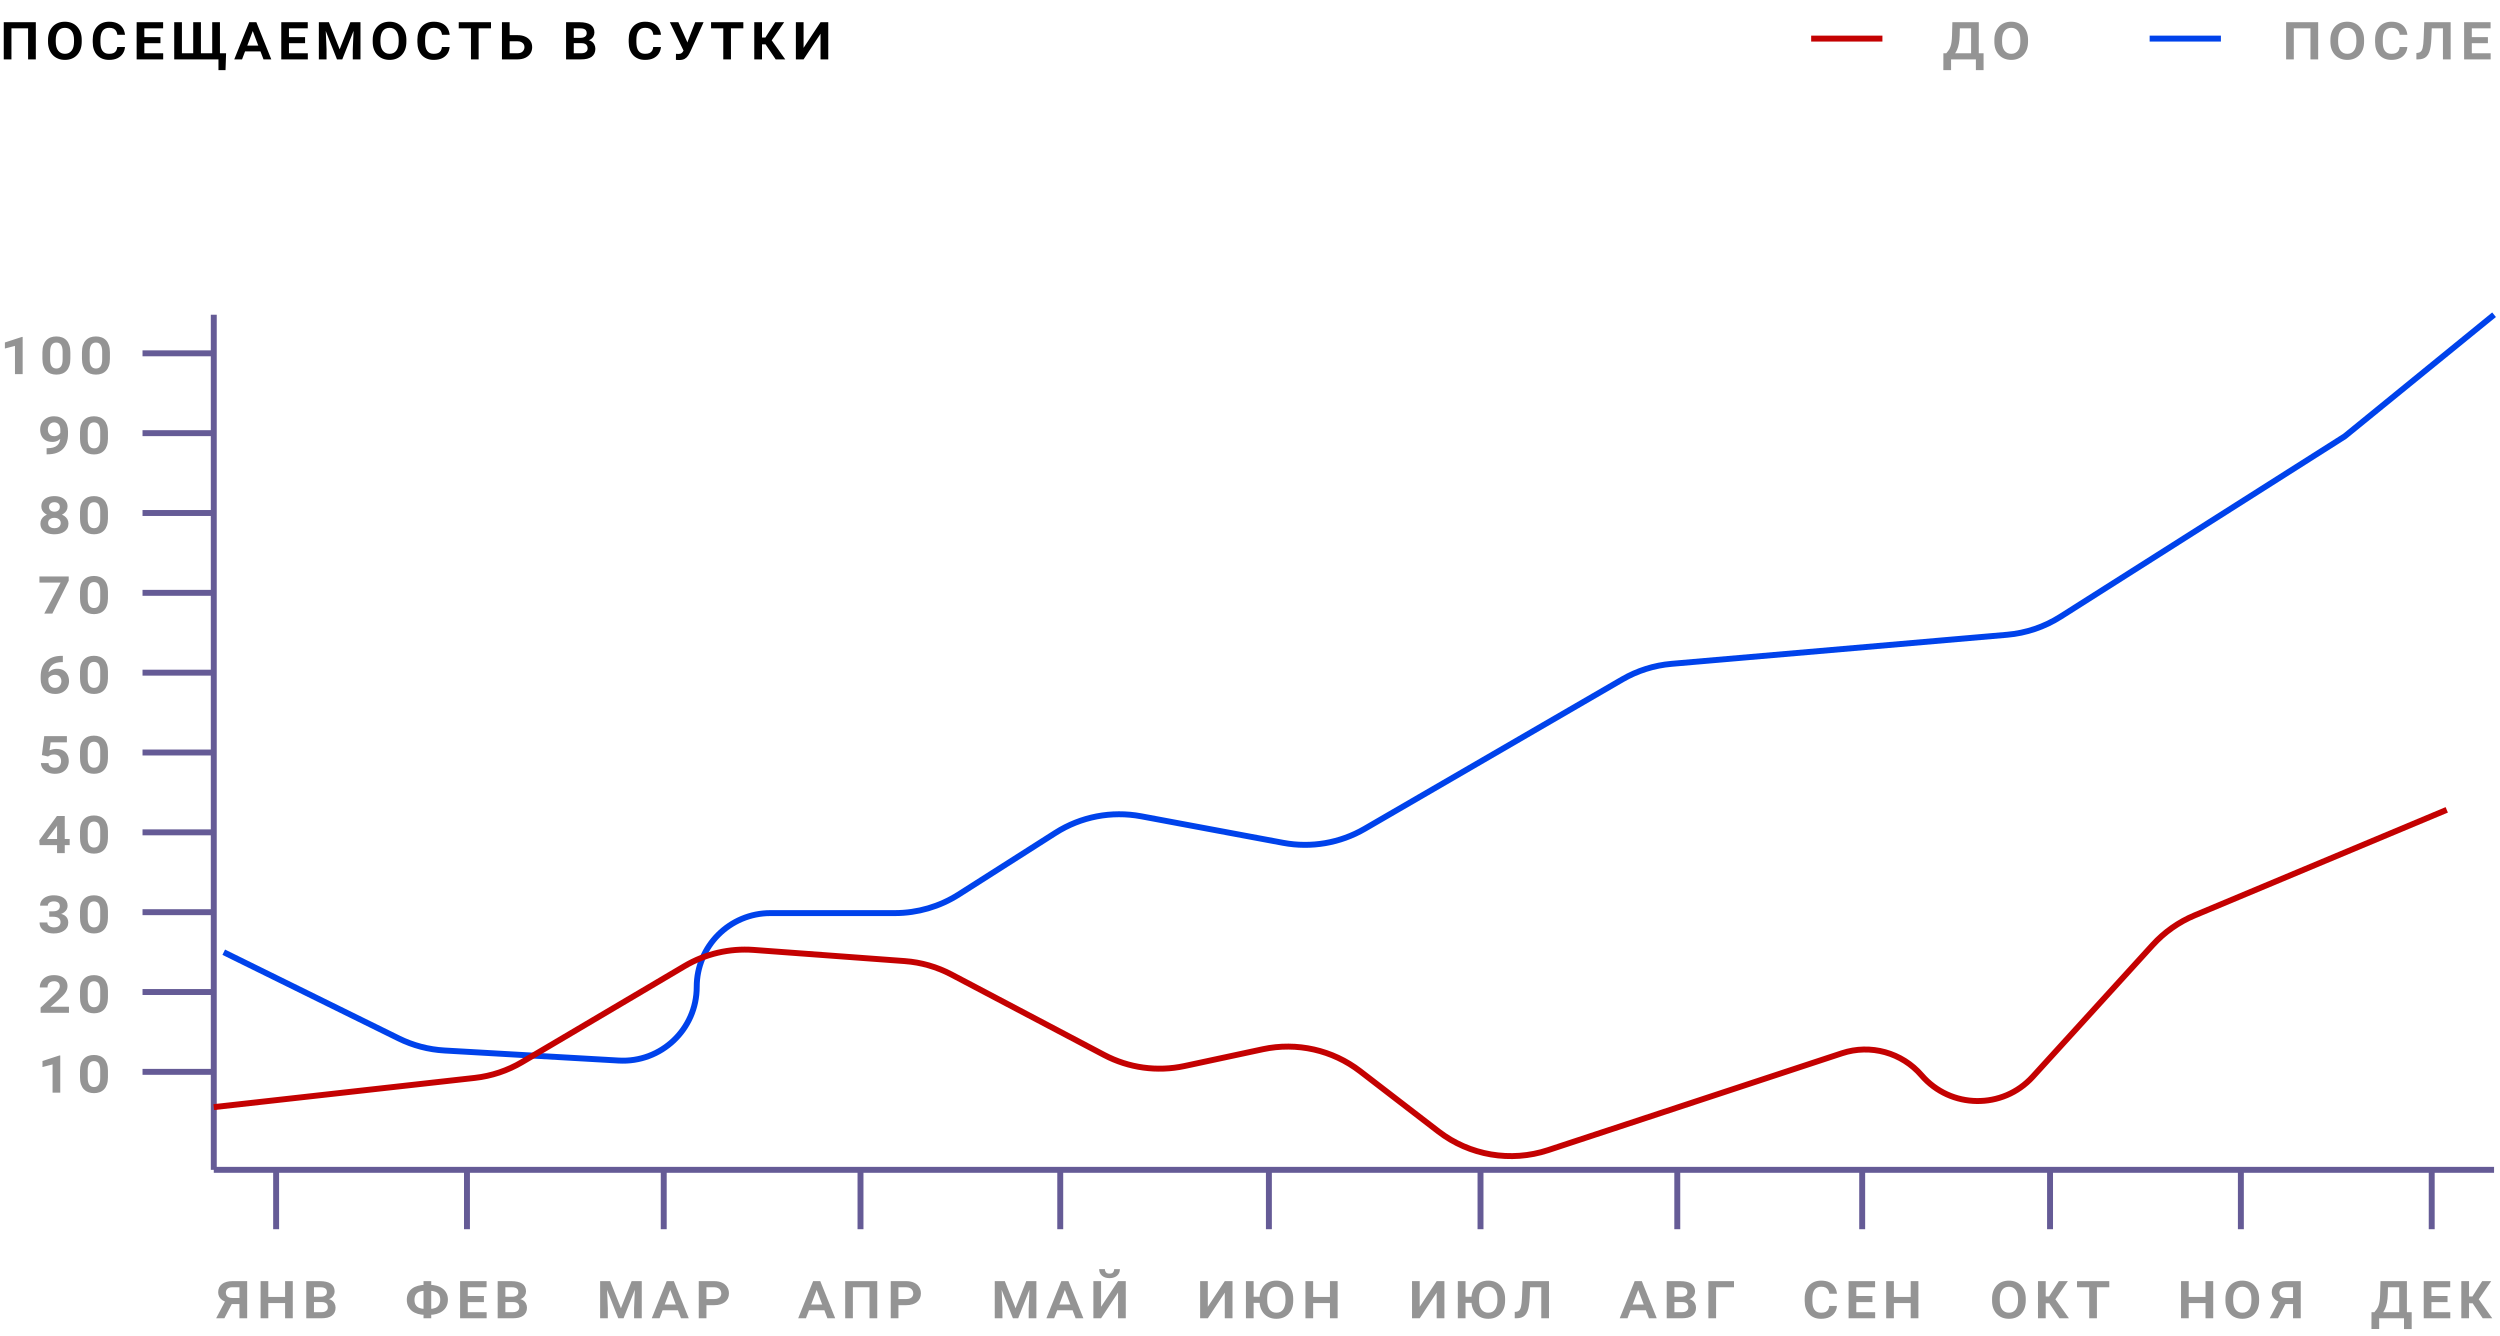 <?xml version="1.0" encoding="UTF-8"?> <svg xmlns="http://www.w3.org/2000/svg" width="421" height="225" viewBox="0 0 421 225" fill="none"> <path d="M5.091 3.743V4.774H1.551V3.743H5.091ZM1.927 3.743V10H0.633V3.743H1.927ZM6.031 3.743V10H4.731V3.743H6.031ZM13.761 6.724V7.024C13.761 7.501 13.693 7.927 13.557 8.303C13.421 8.679 13.227 9.001 12.976 9.27C12.729 9.535 12.432 9.737 12.085 9.876C11.738 10.016 11.354 10.086 10.935 10.086C10.517 10.086 10.133 10.016 9.786 9.876C9.439 9.737 9.138 9.535 8.884 9.27C8.63 9.001 8.433 8.679 8.293 8.303C8.157 7.927 8.089 7.501 8.089 7.024V6.724C8.089 6.247 8.157 5.821 8.293 5.445C8.433 5.069 8.628 4.747 8.878 4.479C9.129 4.21 9.428 4.006 9.775 3.866C10.123 3.727 10.506 3.657 10.925 3.657C11.347 3.657 11.73 3.727 12.074 3.866C12.421 4.006 12.72 4.21 12.971 4.479C13.225 4.747 13.421 5.069 13.557 5.445C13.693 5.821 13.761 6.247 13.761 6.724ZM12.466 7.024V6.713C12.466 6.387 12.432 6.099 12.364 5.848C12.296 5.597 12.194 5.386 12.058 5.214C11.926 5.042 11.764 4.912 11.575 4.822C11.385 4.733 11.168 4.688 10.925 4.688C10.685 4.688 10.468 4.733 10.275 4.822C10.085 4.912 9.924 5.042 9.791 5.214C9.663 5.386 9.562 5.597 9.491 5.848C9.423 6.099 9.389 6.387 9.389 6.713V7.024C9.389 7.347 9.423 7.635 9.491 7.889C9.562 8.14 9.664 8.353 9.797 8.528C9.933 8.7 10.096 8.833 10.286 8.926C10.479 9.015 10.696 9.06 10.935 9.06C11.179 9.06 11.394 9.015 11.58 8.926C11.77 8.833 11.931 8.7 12.063 8.528C12.196 8.353 12.296 8.14 12.364 7.889C12.432 7.635 12.466 7.347 12.466 7.024ZM19.745 7.916H21.045C21.013 8.342 20.887 8.718 20.669 9.044C20.454 9.37 20.153 9.626 19.767 9.812C19.38 9.995 18.913 10.086 18.365 10.086C17.939 10.086 17.555 10.016 17.215 9.876C16.879 9.737 16.59 9.538 16.351 9.28C16.114 9.019 15.932 8.704 15.803 8.335C15.677 7.963 15.615 7.545 15.615 7.083V6.665C15.615 6.203 15.679 5.787 15.808 5.418C15.937 5.046 16.123 4.729 16.367 4.468C16.61 4.203 16.9 4.002 17.237 3.866C17.577 3.727 17.958 3.657 18.381 3.657C18.936 3.657 19.403 3.752 19.783 3.941C20.162 4.128 20.458 4.387 20.669 4.72C20.88 5.053 21.007 5.435 21.05 5.864H19.756C19.734 5.632 19.675 5.427 19.579 5.252C19.482 5.073 19.337 4.933 19.143 4.833C18.95 4.733 18.696 4.683 18.381 4.683C18.137 4.683 17.924 4.726 17.742 4.812C17.559 4.894 17.405 5.019 17.28 5.188C17.158 5.356 17.065 5.563 17 5.811C16.94 6.054 16.909 6.337 16.909 6.659V7.083C16.909 7.399 16.936 7.68 16.99 7.927C17.047 8.17 17.135 8.376 17.253 8.544C17.371 8.713 17.521 8.842 17.704 8.931C17.89 9.017 18.11 9.06 18.365 9.06C18.669 9.06 18.918 9.019 19.111 8.937C19.305 8.851 19.453 8.722 19.557 8.55C19.661 8.378 19.724 8.167 19.745 7.916ZM27.48 8.974V10H23.898V8.974H27.48ZM24.306 3.743V10H23.012V3.743H24.306ZM27.018 6.251V7.277H23.898V6.251H27.018ZM27.47 3.743V4.774H23.898V3.743H27.47ZM38.073 8.969L37.977 11.81H36.789V10H36.081V8.969H38.073ZM36.097 8.969V10H30.108V8.969H36.097ZM33.835 3.743V10H32.536V3.743H33.835ZM37.037 3.743V10H35.737V3.743H37.037ZM30.634 3.743V10H29.34V3.743H30.634ZM42.64 5.026L40.76 10H39.449L41.968 3.743H42.838L42.64 5.026ZM44.374 10L42.484 5.016L42.285 3.743H43.171L45.685 10H44.374ZM44.294 7.68V8.652H40.717V7.68H44.294ZM51.836 8.974V10H48.253V8.974H51.836ZM48.662 3.743V10H47.367V3.743H48.662ZM51.374 6.251V7.277H48.253V6.251H51.374ZM51.825 3.743V4.774H48.253V3.743H51.825ZM54.27 3.743H55.387L57.197 8.303L59.002 3.743H60.119L57.638 10H56.751L54.27 3.743ZM53.695 3.743H54.791L54.99 8.281V10H53.695V3.743ZM59.603 3.743H60.705V10H59.41V8.281L59.603 3.743ZM68.434 6.724V7.024C68.434 7.501 68.367 7.927 68.23 8.303C68.094 8.679 67.901 9.001 67.65 9.27C67.403 9.535 67.106 9.737 66.759 9.876C66.411 10.016 66.028 10.086 65.609 10.086C65.19 10.086 64.807 10.016 64.46 9.876C64.113 9.737 63.812 9.535 63.558 9.27C63.303 9.001 63.106 8.679 62.967 8.303C62.831 7.927 62.763 7.501 62.763 7.024V6.724C62.763 6.247 62.831 5.821 62.967 5.445C63.106 5.069 63.302 4.747 63.552 4.479C63.803 4.21 64.102 4.006 64.449 3.866C64.796 3.727 65.18 3.657 65.599 3.657C66.021 3.657 66.404 3.727 66.748 3.866C67.095 4.006 67.394 4.21 67.645 4.479C67.899 4.747 68.094 5.069 68.23 5.445C68.367 5.821 68.434 6.247 68.434 6.724ZM67.14 7.024V6.713C67.14 6.387 67.106 6.099 67.038 5.848C66.97 5.597 66.868 5.386 66.732 5.214C66.599 5.042 66.438 4.912 66.249 4.822C66.059 4.733 65.842 4.688 65.599 4.688C65.359 4.688 65.142 4.733 64.949 4.822C64.759 4.912 64.598 5.042 64.465 5.214C64.336 5.386 64.236 5.597 64.165 5.848C64.097 6.099 64.062 6.387 64.062 6.713V7.024C64.062 7.347 64.097 7.635 64.165 7.889C64.236 8.14 64.338 8.353 64.471 8.528C64.607 8.7 64.77 8.833 64.959 8.926C65.153 9.015 65.369 9.06 65.609 9.06C65.853 9.06 66.068 9.015 66.254 8.926C66.444 8.833 66.605 8.7 66.737 8.528C66.87 8.353 66.97 8.14 67.038 7.889C67.106 7.635 67.14 7.347 67.14 7.024ZM74.419 7.916H75.719C75.686 8.342 75.561 8.718 75.343 9.044C75.128 9.37 74.827 9.626 74.44 9.812C74.054 9.995 73.586 10.086 73.039 10.086C72.612 10.086 72.229 10.016 71.889 9.876C71.552 9.737 71.264 9.538 71.024 9.28C70.788 9.019 70.605 8.704 70.477 8.335C70.351 7.963 70.289 7.545 70.289 7.083V6.665C70.289 6.203 70.353 5.787 70.482 5.418C70.611 5.046 70.797 4.729 71.04 4.468C71.284 4.203 71.574 4.002 71.911 3.866C72.251 3.727 72.632 3.657 73.055 3.657C73.61 3.657 74.077 3.752 74.457 3.941C74.836 4.128 75.132 4.387 75.343 4.72C75.554 5.053 75.681 5.435 75.724 5.864H74.43C74.408 5.632 74.349 5.427 74.252 5.252C74.156 5.073 74.011 4.933 73.817 4.833C73.624 4.733 73.37 4.683 73.055 4.683C72.811 4.683 72.598 4.726 72.415 4.812C72.233 4.894 72.079 5.019 71.954 5.188C71.832 5.356 71.739 5.563 71.674 5.811C71.613 6.054 71.583 6.337 71.583 6.659V7.083C71.583 7.399 71.61 7.68 71.664 7.927C71.721 8.17 71.809 8.376 71.927 8.544C72.045 8.713 72.195 8.842 72.378 8.931C72.564 9.017 72.784 9.06 73.039 9.06C73.343 9.06 73.592 9.019 73.785 8.937C73.978 8.851 74.127 8.722 74.231 8.55C74.335 8.378 74.397 8.167 74.419 7.916ZM80.602 3.743V10H79.308V3.743H80.602ZM82.686 3.743V4.774H77.251V3.743H82.686ZM87.129 5.918C87.644 5.918 88.087 6.004 88.456 6.176C88.828 6.344 89.114 6.58 89.315 6.885C89.515 7.186 89.616 7.538 89.616 7.943C89.616 8.344 89.515 8.7 89.315 9.012C89.114 9.32 88.828 9.561 88.456 9.737C88.087 9.912 87.644 10 87.129 10H84.529V3.743H85.824V8.969H87.129C87.534 8.969 87.832 8.865 88.026 8.657C88.223 8.446 88.321 8.204 88.321 7.932C88.321 7.753 88.278 7.59 88.192 7.443C88.106 7.297 87.976 7.178 87.8 7.089C87.625 6.996 87.401 6.949 87.129 6.949H85.389V5.918H87.129ZM97.916 7.266H96.186L96.176 6.375H97.717C97.95 6.375 98.147 6.344 98.308 6.283C98.469 6.222 98.591 6.135 98.673 6.02C98.759 5.902 98.802 5.759 98.802 5.59C98.802 5.401 98.761 5.245 98.679 5.123C98.596 5.001 98.473 4.914 98.308 4.86C98.143 4.803 97.939 4.774 97.696 4.774H96.622V10H95.327V3.743H97.626C98.013 3.743 98.356 3.778 98.657 3.85C98.962 3.918 99.221 4.022 99.436 4.162C99.651 4.301 99.814 4.48 99.925 4.699C100.039 4.914 100.097 5.168 100.097 5.461C100.097 5.716 100.032 5.952 99.903 6.17C99.778 6.389 99.585 6.566 99.323 6.702C99.062 6.838 98.723 6.913 98.308 6.928L97.916 7.266ZM97.857 10H95.821L96.348 8.974H97.857C98.108 8.974 98.314 8.938 98.475 8.867C98.639 8.795 98.761 8.698 98.84 8.577C98.919 8.451 98.958 8.308 98.958 8.147C98.958 7.968 98.922 7.814 98.851 7.685C98.782 7.553 98.671 7.451 98.518 7.379C98.364 7.304 98.163 7.266 97.916 7.266H96.595L96.6 6.375H98.276L98.571 6.724C98.969 6.716 99.291 6.786 99.538 6.933C99.785 7.076 99.966 7.263 100.081 7.492C100.199 7.721 100.258 7.959 100.258 8.206C100.258 8.51 100.204 8.775 100.097 9.001C99.989 9.223 99.834 9.409 99.629 9.56C99.425 9.706 99.175 9.817 98.877 9.893C98.58 9.964 98.24 10 97.857 10ZM110.003 7.916H111.303C111.27 8.342 111.145 8.718 110.927 9.044C110.712 9.37 110.411 9.626 110.024 9.812C109.638 9.995 109.17 10.086 108.623 10.086C108.196 10.086 107.813 10.016 107.473 9.876C107.137 9.737 106.848 9.538 106.608 9.28C106.372 9.019 106.189 8.704 106.061 8.335C105.935 7.963 105.873 7.545 105.873 7.083V6.665C105.873 6.203 105.937 5.787 106.066 5.418C106.195 5.046 106.381 4.729 106.624 4.468C106.868 4.203 107.158 4.002 107.495 3.866C107.835 3.727 108.216 3.657 108.639 3.657C109.194 3.657 109.661 3.752 110.041 3.941C110.42 4.128 110.715 4.387 110.927 4.72C111.138 5.053 111.265 5.435 111.308 5.864H110.014C109.992 5.632 109.933 5.427 109.836 5.252C109.74 5.073 109.595 4.933 109.401 4.833C109.208 4.733 108.954 4.683 108.639 4.683C108.395 4.683 108.182 4.726 107.999 4.812C107.817 4.894 107.663 5.019 107.538 5.188C107.416 5.356 107.323 5.563 107.258 5.811C107.197 6.054 107.167 6.337 107.167 6.659V7.083C107.167 7.399 107.194 7.68 107.248 7.927C107.305 8.17 107.393 8.376 107.511 8.544C107.629 8.713 107.779 8.842 107.962 8.931C108.148 9.017 108.368 9.06 108.623 9.06C108.927 9.06 109.176 9.019 109.369 8.937C109.562 8.851 109.711 8.722 109.815 8.55C109.919 8.378 109.981 8.167 110.003 7.916ZM115.622 7.465L117.072 3.743H118.485L116.304 8.593C116.179 8.868 116.041 9.123 115.891 9.355C115.74 9.585 115.547 9.767 115.311 9.903C115.074 10.039 114.761 10.107 114.371 10.107C114.285 10.107 114.183 10.104 114.064 10.097C113.95 10.093 113.869 10.088 113.823 10.081L113.833 9.06C113.873 9.067 113.944 9.073 114.048 9.076C114.156 9.08 114.235 9.082 114.285 9.082C114.471 9.082 114.619 9.046 114.73 8.974C114.845 8.903 114.938 8.808 115.01 8.689C115.085 8.571 115.155 8.442 115.219 8.303L115.622 7.465ZM114.236 3.743L115.66 6.912L116.154 8.383L115.225 8.77L112.802 3.743H114.236ZM123.094 3.743V10H121.8V3.743H123.094ZM125.178 3.743V4.774H119.743V3.743H125.178ZM128.321 3.743V10H127.021V3.743H128.321ZM132.054 3.743L129.498 7.465H128.02L127.849 6.321H128.891L130.54 3.743H132.054ZM130.625 10L128.772 7.245L129.686 6.423L132.237 10H130.625ZM134.37 9.495L138.178 3.743L139.124 4.248L135.321 10L134.37 9.495ZM138.178 3.743H139.478V10H138.178V3.743ZM134.026 3.743H135.321V10H134.026V3.743Z" fill="black"></path> <path d="M305 6.5H317" stroke="#C40101"></path> <path d="M328.78 3.743H330.064L330.01 5.966C329.996 6.493 329.949 6.956 329.871 7.357C329.795 7.758 329.692 8.108 329.559 8.405C329.427 8.698 329.274 8.949 329.103 9.157C328.931 9.361 328.746 9.531 328.549 9.667C328.352 9.803 328.15 9.914 327.942 10H327.561V8.974H327.749C327.899 8.809 328.032 8.641 328.147 8.469C328.265 8.297 328.365 8.102 328.447 7.884C328.53 7.665 328.592 7.4 328.635 7.089C328.682 6.777 328.71 6.396 328.721 5.945L328.78 3.743ZM329.113 3.743H333.228V10H331.933V4.774H329.113V3.743ZM327.266 8.969H334.033V11.81H332.739V10H328.56V11.805H327.26L327.266 8.969ZM341.522 6.724V7.024C341.522 7.501 341.453 7.927 341.317 8.303C341.181 8.679 340.988 9.001 340.737 9.27C340.49 9.535 340.193 9.737 339.846 9.876C339.498 10.016 339.115 10.086 338.696 10.086C338.277 10.086 337.894 10.016 337.547 9.876C337.2 9.737 336.899 9.535 336.645 9.27C336.39 9.001 336.193 8.679 336.054 8.303C335.918 7.927 335.85 7.501 335.85 7.024V6.724C335.85 6.247 335.918 5.821 336.054 5.445C336.193 5.069 336.389 4.747 336.639 4.479C336.89 4.21 337.189 4.006 337.536 3.866C337.883 3.727 338.267 3.657 338.686 3.657C339.108 3.657 339.491 3.727 339.835 3.866C340.182 4.006 340.481 4.21 340.732 4.479C340.986 4.747 341.181 5.069 341.317 5.445C341.453 5.821 341.522 6.247 341.522 6.724ZM340.227 7.024V6.713C340.227 6.387 340.193 6.099 340.125 5.848C340.057 5.597 339.955 5.386 339.819 5.214C339.686 5.042 339.525 4.912 339.335 4.822C339.146 4.733 338.929 4.688 338.686 4.688C338.446 4.688 338.229 4.733 338.036 4.822C337.846 4.912 337.685 5.042 337.552 5.214C337.423 5.386 337.323 5.597 337.251 5.848C337.183 6.099 337.149 6.387 337.149 6.713V7.024C337.149 7.347 337.183 7.635 337.251 7.889C337.323 8.14 337.425 8.353 337.558 8.528C337.694 8.7 337.857 8.833 338.046 8.926C338.24 9.015 338.456 9.06 338.696 9.06C338.94 9.06 339.155 9.015 339.341 8.926C339.531 8.833 339.692 8.7 339.824 8.528C339.957 8.353 340.057 8.14 340.125 7.889C340.193 7.635 340.227 7.347 340.227 7.024Z" fill="#949494"></path> <path d="M362 6.5H374" stroke="#0042EB"></path> <path d="M389.44 3.743V4.774H385.901V3.743H389.44ZM386.277 3.743V10H384.982V3.743H386.277ZM390.38 3.743V10H389.081V3.743H390.38ZM398.11 6.724V7.024C398.11 7.501 398.042 7.927 397.906 8.303C397.77 8.679 397.577 9.001 397.326 9.27C397.079 9.535 396.782 9.737 396.435 9.876C396.087 10.016 395.704 10.086 395.285 10.086C394.866 10.086 394.483 10.016 394.136 9.876C393.788 9.737 393.488 9.535 393.233 9.27C392.979 9.001 392.782 8.679 392.643 8.303C392.507 7.927 392.438 7.501 392.438 7.024V6.724C392.438 6.247 392.507 5.821 392.643 5.445C392.782 5.069 392.977 4.747 393.228 4.479C393.479 4.21 393.778 4.006 394.125 3.866C394.472 3.727 394.855 3.657 395.274 3.657C395.697 3.657 396.08 3.727 396.424 3.866C396.771 4.006 397.07 4.21 397.321 4.479C397.575 4.747 397.77 5.069 397.906 5.445C398.042 5.821 398.11 6.247 398.11 6.724ZM396.816 7.024V6.713C396.816 6.387 396.782 6.099 396.714 5.848C396.646 5.597 396.544 5.386 396.408 5.214C396.275 5.042 396.114 4.912 395.924 4.822C395.735 4.733 395.518 4.688 395.274 4.688C395.035 4.688 394.818 4.733 394.625 4.822C394.435 4.912 394.274 5.042 394.141 5.214C394.012 5.386 393.912 5.597 393.84 5.848C393.772 6.099 393.738 6.387 393.738 6.713V7.024C393.738 7.347 393.772 7.635 393.84 7.889C393.912 8.14 394.014 8.353 394.146 8.528C394.283 8.7 394.445 8.833 394.635 8.926C394.829 9.015 395.045 9.06 395.285 9.06C395.529 9.06 395.743 9.015 395.93 8.926C396.119 8.833 396.281 8.7 396.413 8.528C396.546 8.353 396.646 8.14 396.714 7.889C396.782 7.635 396.816 7.347 396.816 7.024ZM404.095 7.916H405.395C405.362 8.342 405.237 8.718 405.019 9.044C404.804 9.37 404.503 9.626 404.116 9.812C403.729 9.995 403.262 10.086 402.714 10.086C402.288 10.086 401.905 10.016 401.565 9.876C401.228 9.737 400.94 9.538 400.7 9.28C400.464 9.019 400.281 8.704 400.152 8.335C400.027 7.963 399.964 7.545 399.964 7.083V6.665C399.964 6.203 400.029 5.787 400.158 5.418C400.287 5.046 400.473 4.729 400.716 4.468C400.96 4.203 401.25 4.002 401.586 3.866C401.927 3.727 402.308 3.657 402.73 3.657C403.285 3.657 403.753 3.752 404.132 3.941C404.512 4.128 404.807 4.387 405.019 4.72C405.23 5.053 405.357 5.435 405.4 5.864H404.105C404.084 5.632 404.025 5.427 403.928 5.252C403.832 5.073 403.687 4.933 403.493 4.833C403.3 4.733 403.046 4.683 402.73 4.683C402.487 4.683 402.274 4.726 402.091 4.812C401.909 4.894 401.755 5.019 401.629 5.188C401.508 5.356 401.415 5.563 401.35 5.811C401.289 6.054 401.259 6.337 401.259 6.659V7.083C401.259 7.399 401.286 7.68 401.339 7.927C401.397 8.17 401.484 8.376 401.603 8.544C401.721 8.713 401.871 8.842 402.054 8.931C402.24 9.017 402.46 9.06 402.714 9.06C403.019 9.06 403.268 9.019 403.461 8.937C403.654 8.851 403.803 8.722 403.907 8.55C404.011 8.378 404.073 8.167 404.095 7.916ZM411.669 3.743V4.774H408.591V3.743H411.669ZM412.689 3.743V10H411.39V3.743H412.689ZM408.248 3.743H409.547L409.435 6.541C409.413 7.024 409.374 7.454 409.316 7.83C409.263 8.202 409.182 8.527 409.075 8.802C408.967 9.078 408.829 9.304 408.661 9.479C408.493 9.654 408.287 9.785 408.043 9.871C407.8 9.957 407.515 10 407.189 10H406.921V8.926L407.125 8.904C407.275 8.886 407.404 8.849 407.512 8.791C407.619 8.734 407.71 8.648 407.786 8.534C407.861 8.419 407.922 8.269 407.968 8.083C408.015 7.896 408.052 7.669 408.081 7.4C408.11 7.128 408.131 6.806 408.146 6.434L408.248 3.743ZM419.426 8.974V10H415.843V8.974H419.426ZM416.251 3.743V10H414.957V3.743H416.251ZM418.964 6.251V7.277H415.843V6.251H418.964ZM419.415 3.743V4.774H415.843V3.743H419.415Z" fill="#949494"></path> <path d="M3.816 56.743V63H2.521V58.247L0.824 58.692V57.672L3.671 56.743H3.816ZM11.847 59.321V60.422C11.847 60.877 11.789 61.272 11.675 61.609C11.564 61.942 11.404 62.218 11.197 62.436C10.993 62.654 10.746 62.817 10.456 62.925C10.169 63.032 9.85 63.086 9.5 63.086C9.149 63.086 8.828 63.032 8.538 62.925C8.252 62.817 8.005 62.654 7.797 62.436C7.589 62.218 7.428 61.942 7.313 61.609C7.199 61.272 7.142 60.877 7.142 60.422V59.321C7.142 58.866 7.197 58.472 7.308 58.139C7.423 57.806 7.584 57.53 7.792 57.312C7.999 57.09 8.246 56.925 8.533 56.818C8.819 56.71 9.138 56.657 9.489 56.657C9.84 56.657 10.16 56.71 10.45 56.818C10.74 56.925 10.989 57.09 11.197 57.312C11.404 57.53 11.564 57.806 11.675 58.139C11.789 58.472 11.847 58.866 11.847 59.321ZM10.547 60.524V59.208C10.547 58.947 10.524 58.721 10.477 58.531C10.431 58.338 10.363 58.178 10.273 58.053C10.183 57.928 10.072 57.837 9.94 57.779C9.811 57.718 9.661 57.688 9.489 57.688C9.324 57.688 9.175 57.718 9.043 57.779C8.914 57.837 8.805 57.928 8.715 58.053C8.626 58.178 8.558 58.338 8.511 58.531C8.465 58.721 8.441 58.947 8.441 59.208V60.524C8.441 60.789 8.465 61.018 8.511 61.211C8.558 61.405 8.626 61.564 8.715 61.69C8.808 61.815 8.921 61.908 9.054 61.969C9.186 62.03 9.335 62.06 9.5 62.06C9.668 62.06 9.816 62.03 9.945 61.969C10.078 61.908 10.189 61.815 10.278 61.69C10.368 61.564 10.434 61.405 10.477 61.211C10.524 61.018 10.547 60.789 10.547 60.524ZM18.508 59.321V60.422C18.508 60.877 18.451 61.272 18.336 61.609C18.225 61.942 18.066 62.218 17.858 62.436C17.654 62.654 17.407 62.817 17.117 62.925C16.83 63.032 16.512 63.086 16.161 63.086C15.81 63.086 15.489 63.032 15.199 62.925C14.913 62.817 14.666 62.654 14.458 62.436C14.25 62.218 14.089 61.942 13.975 61.609C13.86 61.272 13.803 60.877 13.803 60.422V59.321C13.803 58.866 13.858 58.472 13.969 58.139C14.084 57.806 14.245 57.53 14.453 57.312C14.66 57.09 14.907 56.925 15.194 56.818C15.48 56.71 15.799 56.657 16.15 56.657C16.501 56.657 16.821 56.71 17.111 56.818C17.401 56.925 17.65 57.09 17.858 57.312C18.066 57.53 18.225 57.806 18.336 58.139C18.451 58.472 18.508 58.866 18.508 59.321ZM17.208 60.524V59.208C17.208 58.947 17.185 58.721 17.138 58.531C17.092 58.338 17.024 58.178 16.934 58.053C16.845 57.928 16.733 57.837 16.601 57.779C16.472 57.718 16.322 57.688 16.15 57.688C15.985 57.688 15.837 57.718 15.704 57.779C15.575 57.837 15.466 57.928 15.377 58.053C15.287 58.178 15.219 58.338 15.172 58.531C15.126 58.721 15.102 58.947 15.102 59.208V60.524C15.102 60.789 15.126 61.018 15.172 61.211C15.219 61.405 15.287 61.564 15.377 61.69C15.47 61.815 15.582 61.908 15.715 61.969C15.847 62.03 15.996 62.06 16.161 62.06C16.329 62.06 16.477 62.03 16.606 61.969C16.739 61.908 16.85 61.815 16.939 61.69C17.029 61.564 17.095 61.405 17.138 61.211C17.185 61.018 17.208 60.789 17.208 60.524Z" fill="#949494"></path> <path d="M36 59.5H24" stroke="#655B96"></path> <path d="M7.849 75.478H7.951C8.337 75.478 8.669 75.44 8.944 75.365C9.224 75.286 9.453 75.168 9.632 75.01C9.811 74.853 9.943 74.656 10.029 74.419C10.119 74.18 10.164 73.898 10.164 73.576V72.416C10.164 72.198 10.137 72.01 10.083 71.852C10.029 71.691 9.954 71.557 9.857 71.449C9.761 71.342 9.648 71.263 9.519 71.213C9.39 71.159 9.25 71.132 9.1 71.132C8.882 71.132 8.694 71.186 8.536 71.293C8.379 71.401 8.259 71.546 8.176 71.728C8.094 71.908 8.053 72.106 8.053 72.325C8.053 72.532 8.092 72.722 8.171 72.894C8.25 73.066 8.368 73.202 8.525 73.302C8.683 73.403 8.882 73.453 9.122 73.453C9.293 73.453 9.447 73.426 9.584 73.372C9.723 73.318 9.841 73.249 9.938 73.163C10.038 73.073 10.115 72.976 10.169 72.873C10.226 72.769 10.257 72.665 10.26 72.561L10.642 72.926C10.634 73.166 10.552 73.401 10.395 73.63C10.237 73.859 10.022 74.049 9.75 74.199C9.481 74.346 9.17 74.419 8.815 74.419C8.371 74.419 7.997 74.332 7.693 74.156C7.389 73.977 7.158 73.73 7 73.415C6.842 73.1 6.764 72.737 6.764 72.325C6.764 71.916 6.859 71.546 7.048 71.213C7.238 70.876 7.508 70.608 7.859 70.407C8.21 70.203 8.624 70.101 9.1 70.101C9.465 70.101 9.791 70.16 10.078 70.278C10.368 70.393 10.615 70.561 10.819 70.783C11.027 71.002 11.184 71.268 11.291 71.584C11.399 71.899 11.453 72.257 11.453 72.658V73.05C11.453 73.605 11.381 74.097 11.238 74.527C11.095 74.953 10.878 75.315 10.588 75.612C10.301 75.906 9.94 76.129 9.503 76.283C9.066 76.434 8.552 76.509 7.961 76.509H7.849V75.478ZM18.178 72.765V73.866C18.178 74.321 18.121 74.717 18.006 75.053C17.895 75.386 17.736 75.662 17.528 75.88C17.324 76.099 17.077 76.262 16.787 76.369C16.501 76.477 16.182 76.53 15.831 76.53C15.48 76.53 15.16 76.477 14.87 76.369C14.583 76.262 14.336 76.099 14.128 75.88C13.921 75.662 13.76 75.386 13.645 75.053C13.53 74.717 13.473 74.321 13.473 73.866V72.765C13.473 72.31 13.529 71.916 13.64 71.584C13.754 71.251 13.915 70.975 14.123 70.756C14.331 70.534 14.578 70.37 14.864 70.262C15.151 70.155 15.469 70.101 15.82 70.101C16.171 70.101 16.492 70.155 16.782 70.262C17.072 70.37 17.321 70.534 17.528 70.756C17.736 70.975 17.895 71.251 18.006 71.584C18.121 71.916 18.178 72.31 18.178 72.765ZM16.878 73.968V72.652C16.878 72.391 16.855 72.165 16.809 71.976C16.762 71.782 16.694 71.623 16.605 71.498C16.515 71.372 16.404 71.281 16.271 71.224C16.143 71.163 15.992 71.132 15.82 71.132C15.656 71.132 15.507 71.163 15.374 71.224C15.246 71.281 15.136 71.372 15.047 71.498C14.957 71.623 14.889 71.782 14.843 71.976C14.796 72.165 14.773 72.391 14.773 72.652V73.968C14.773 74.233 14.796 74.462 14.843 74.656C14.889 74.849 14.957 75.008 15.047 75.134C15.14 75.259 15.253 75.352 15.385 75.413C15.518 75.474 15.666 75.504 15.831 75.504C15.999 75.504 16.148 75.474 16.277 75.413C16.409 75.352 16.52 75.259 16.61 75.134C16.699 75.008 16.766 74.849 16.809 74.656C16.855 74.462 16.878 74.233 16.878 73.968Z" fill="#949494"></path> <path d="M36 72.944H24" stroke="#655B96"></path> <path d="M11.528 88.175C11.528 88.472 11.467 88.734 11.345 88.96C11.227 89.181 11.062 89.368 10.851 89.518C10.64 89.668 10.391 89.783 10.104 89.862C9.818 89.937 9.507 89.975 9.17 89.975C8.722 89.975 8.319 89.908 7.961 89.776C7.607 89.64 7.326 89.438 7.118 89.169C6.91 88.9 6.807 88.569 6.807 88.175C6.807 87.903 6.864 87.662 6.979 87.45C7.097 87.235 7.261 87.053 7.473 86.902C7.688 86.748 7.936 86.632 8.219 86.553C8.506 86.471 8.819 86.43 9.159 86.43C9.499 86.43 9.813 86.471 10.099 86.553C10.389 86.632 10.64 86.748 10.851 86.902C11.066 87.053 11.232 87.235 11.351 87.45C11.469 87.662 11.528 87.903 11.528 88.175ZM10.228 88.073C10.228 87.891 10.183 87.735 10.094 87.606C10.004 87.477 9.879 87.379 9.718 87.311C9.557 87.239 9.37 87.203 9.159 87.203C8.948 87.203 8.762 87.239 8.601 87.311C8.443 87.379 8.319 87.477 8.23 87.606C8.144 87.735 8.101 87.891 8.101 88.073C8.101 88.256 8.144 88.413 8.23 88.546C8.319 88.675 8.445 88.775 8.606 88.847C8.767 88.915 8.955 88.949 9.17 88.949C9.381 88.949 9.566 88.915 9.723 88.847C9.884 88.775 10.008 88.675 10.094 88.546C10.183 88.413 10.228 88.256 10.228 88.073ZM11.372 85.296C11.372 85.54 11.317 85.762 11.206 85.962C11.098 86.159 10.946 86.331 10.749 86.478C10.552 86.621 10.319 86.732 10.051 86.811C9.786 86.886 9.492 86.924 9.17 86.924C8.848 86.924 8.552 86.886 8.284 86.811C8.015 86.732 7.782 86.621 7.585 86.478C7.389 86.331 7.235 86.159 7.124 85.962C7.016 85.762 6.962 85.54 6.962 85.296C6.962 84.917 7.056 84.598 7.242 84.34C7.431 84.079 7.693 83.882 8.026 83.749C8.359 83.614 8.737 83.545 9.159 83.545C9.589 83.545 9.968 83.614 10.298 83.749C10.631 83.882 10.892 84.079 11.082 84.34C11.275 84.598 11.372 84.917 11.372 85.296ZM10.078 85.361C10.078 85.203 10.04 85.065 9.965 84.947C9.89 84.826 9.784 84.732 9.648 84.668C9.512 84.603 9.349 84.571 9.159 84.571C8.973 84.571 8.812 84.603 8.676 84.668C8.543 84.732 8.439 84.824 8.364 84.942C8.293 85.056 8.257 85.196 8.257 85.361C8.257 85.522 8.293 85.663 8.364 85.785C8.439 85.907 8.545 86.002 8.681 86.07C8.821 86.138 8.984 86.172 9.17 86.172C9.36 86.172 9.521 86.138 9.653 86.07C9.789 86.002 9.893 85.907 9.965 85.785C10.04 85.663 10.078 85.522 10.078 85.361ZM18.178 86.21V87.311C18.178 87.765 18.121 88.161 18.006 88.498C17.895 88.831 17.736 89.106 17.528 89.325C17.324 89.543 17.077 89.706 16.787 89.814C16.501 89.921 16.182 89.975 15.831 89.975C15.48 89.975 15.16 89.921 14.87 89.814C14.583 89.706 14.336 89.543 14.128 89.325C13.921 89.106 13.76 88.831 13.645 88.498C13.53 88.161 13.473 87.765 13.473 87.311V86.21C13.473 85.755 13.529 85.361 13.64 85.028C13.754 84.695 13.915 84.419 14.123 84.201C14.331 83.979 14.578 83.814 14.864 83.707C15.151 83.599 15.469 83.545 15.82 83.545C16.171 83.545 16.492 83.599 16.782 83.707C17.072 83.814 17.321 83.979 17.528 84.201C17.736 84.419 17.895 84.695 18.006 85.028C18.121 85.361 18.178 85.755 18.178 86.21ZM16.878 87.413V86.097C16.878 85.835 16.855 85.61 16.809 85.42C16.762 85.227 16.694 85.067 16.605 84.942C16.515 84.817 16.404 84.725 16.271 84.668C16.143 84.607 15.992 84.577 15.82 84.577C15.656 84.577 15.507 84.607 15.374 84.668C15.246 84.725 15.136 84.817 15.047 84.942C14.957 85.067 14.889 85.227 14.843 85.42C14.796 85.61 14.773 85.835 14.773 86.097V87.413C14.773 87.678 14.796 87.907 14.843 88.1C14.889 88.293 14.957 88.453 15.047 88.578C15.14 88.704 15.253 88.797 15.385 88.857C15.518 88.918 15.666 88.949 15.831 88.949C15.999 88.949 16.148 88.918 16.277 88.857C16.409 88.797 16.52 88.704 16.61 88.578C16.699 88.453 16.766 88.293 16.809 88.1C16.855 87.907 16.878 87.678 16.878 87.413Z" fill="#949494"></path> <path d="M36 86.389H24" stroke="#655B96"></path> <path d="M11.571 97.076V97.79L8.816 103.333H7.452L10.207 98.107H6.641V97.076H11.571ZM18.179 99.654V100.755C18.179 101.21 18.121 101.606 18.007 101.942C17.896 102.275 17.736 102.551 17.529 102.769C17.325 102.988 17.078 103.151 16.788 103.258C16.501 103.366 16.183 103.419 15.832 103.419C15.481 103.419 15.16 103.366 14.87 103.258C14.584 103.151 14.337 102.988 14.129 102.769C13.921 102.551 13.76 102.275 13.646 101.942C13.531 101.606 13.474 101.21 13.474 100.755V99.654C13.474 99.2 13.529 98.806 13.64 98.473C13.755 98.14 13.916 97.864 14.124 97.645C14.331 97.424 14.578 97.259 14.865 97.151C15.151 97.044 15.47 96.99 15.821 96.99C16.172 96.99 16.492 97.044 16.782 97.151C17.072 97.259 17.321 97.424 17.529 97.645C17.736 97.864 17.896 98.14 18.007 98.473C18.121 98.806 18.179 99.2 18.179 99.654ZM16.879 100.857V99.541C16.879 99.28 16.856 99.055 16.809 98.865C16.763 98.671 16.695 98.512 16.605 98.387C16.515 98.261 16.404 98.17 16.272 98.113C16.143 98.052 15.993 98.021 15.821 98.021C15.656 98.021 15.508 98.052 15.375 98.113C15.246 98.17 15.137 98.261 15.047 98.387C14.958 98.512 14.89 98.671 14.843 98.865C14.797 99.055 14.774 99.28 14.774 99.541V100.857C14.774 101.122 14.797 101.351 14.843 101.545C14.89 101.738 14.958 101.897 15.047 102.023C15.14 102.148 15.253 102.241 15.386 102.302C15.518 102.363 15.667 102.393 15.832 102.393C16 102.393 16.148 102.363 16.277 102.302C16.41 102.241 16.521 102.148 16.61 102.023C16.7 101.897 16.766 101.738 16.809 101.545C16.856 101.351 16.879 101.122 16.879 100.857Z" fill="#949494"></path> <path d="M36 99.834H24" stroke="#655B96"></path> <path d="M10.4 110.445H10.582V111.498H10.497C10.114 111.498 9.775 111.541 9.481 111.627C9.191 111.709 8.946 111.836 8.746 112.008C8.549 112.18 8.398 112.397 8.294 112.658C8.194 112.92 8.144 113.226 8.144 113.577V114.495C8.144 114.717 8.171 114.912 8.225 115.081C8.282 115.249 8.361 115.39 8.461 115.505C8.561 115.616 8.679 115.7 8.815 115.757C8.955 115.811 9.105 115.838 9.267 115.838C9.485 115.838 9.675 115.789 9.836 115.693C9.997 115.593 10.121 115.458 10.207 115.29C10.296 115.118 10.341 114.928 10.341 114.721C10.341 114.506 10.298 114.318 10.212 114.157C10.13 113.996 10.008 113.87 9.847 113.781C9.689 113.688 9.496 113.641 9.267 113.641C9.037 113.641 8.832 113.686 8.649 113.775C8.47 113.861 8.327 113.972 8.219 114.108C8.115 114.244 8.06 114.388 8.053 114.538L7.704 114.157C7.714 113.928 7.798 113.697 7.956 113.464C8.114 113.227 8.334 113.029 8.617 112.868C8.9 112.703 9.234 112.621 9.621 112.621C10.069 112.621 10.439 112.714 10.733 112.9C11.03 113.086 11.252 113.338 11.399 113.657C11.549 113.972 11.624 114.323 11.624 114.71C11.624 115.118 11.53 115.485 11.34 115.811C11.15 116.133 10.882 116.389 10.534 116.579C10.187 116.769 9.773 116.864 9.293 116.864C8.921 116.864 8.584 116.806 8.284 116.692C7.983 116.574 7.725 116.407 7.51 116.192C7.299 115.974 7.136 115.713 7.021 115.408C6.907 115.1 6.85 114.755 6.85 114.372V113.942C6.85 113.394 6.927 112.905 7.081 112.476C7.238 112.042 7.467 111.675 7.768 111.374C8.072 111.07 8.445 110.839 8.885 110.682C9.326 110.524 9.831 110.445 10.4 110.445ZM18.178 113.099V114.2C18.178 114.654 18.121 115.05 18.006 115.387C17.895 115.72 17.736 115.995 17.528 116.214C17.324 116.432 17.077 116.595 16.787 116.703C16.501 116.81 16.182 116.864 15.831 116.864C15.48 116.864 15.16 116.81 14.87 116.703C14.583 116.595 14.336 116.432 14.128 116.214C13.921 115.995 13.76 115.72 13.645 115.387C13.53 115.05 13.473 114.654 13.473 114.2V113.099C13.473 112.644 13.529 112.25 13.64 111.917C13.754 111.584 13.915 111.308 14.123 111.09C14.331 110.868 14.578 110.703 14.864 110.596C15.151 110.488 15.469 110.435 15.82 110.435C16.171 110.435 16.492 110.488 16.782 110.596C17.072 110.703 17.321 110.868 17.528 111.09C17.736 111.308 17.895 111.584 18.006 111.917C18.121 112.25 18.178 112.644 18.178 113.099ZM16.878 114.302V112.986C16.878 112.724 16.855 112.499 16.809 112.309C16.762 112.116 16.694 111.956 16.605 111.831C16.515 111.706 16.404 111.614 16.271 111.557C16.143 111.496 15.992 111.466 15.82 111.466C15.656 111.466 15.507 111.496 15.374 111.557C15.246 111.614 15.136 111.706 15.047 111.831C14.957 111.956 14.889 112.116 14.843 112.309C14.796 112.499 14.773 112.724 14.773 112.986V114.302C14.773 114.567 14.796 114.796 14.843 114.989C14.889 115.183 14.957 115.342 15.047 115.467C15.14 115.593 15.253 115.686 15.385 115.747C15.518 115.807 15.666 115.838 15.831 115.838C15.999 115.838 16.148 115.807 16.277 115.747C16.409 115.686 16.52 115.593 16.61 115.467C16.699 115.342 16.766 115.183 16.809 114.989C16.855 114.796 16.878 114.567 16.878 114.302Z" fill="#949494"></path> <path d="M36 113.278H24" stroke="#655B96"></path> <path d="M8.084 127.397L7.053 127.15L7.451 123.965H11.264V125.012H8.525L8.337 126.355C8.434 126.312 8.58 126.262 8.777 126.205C8.978 126.147 9.2 126.119 9.443 126.119C9.891 126.119 10.274 126.201 10.593 126.366C10.912 126.527 11.155 126.761 11.323 127.069C11.495 127.374 11.581 127.743 11.581 128.176C11.581 128.552 11.497 128.903 11.329 129.229C11.16 129.551 10.902 129.812 10.555 130.013C10.211 130.21 9.773 130.308 9.239 130.308C8.842 130.308 8.468 130.238 8.117 130.099C7.766 129.959 7.478 129.755 7.252 129.486C7.03 129.218 6.908 128.89 6.887 128.503H8.165C8.194 128.772 8.305 128.969 8.498 129.094C8.691 129.22 8.938 129.282 9.239 129.282C9.49 129.282 9.692 129.234 9.846 129.137C10 129.037 10.111 128.903 10.179 128.734C10.251 128.563 10.287 128.369 10.287 128.154C10.287 127.94 10.242 127.75 10.152 127.585C10.063 127.417 9.93 127.286 9.755 127.193C9.579 127.1 9.366 127.053 9.116 127.053C8.829 127.053 8.613 127.091 8.466 127.166C8.323 127.238 8.195 127.315 8.084 127.397ZM18.178 126.543V127.644C18.178 128.099 18.12 128.495 18.006 128.831C17.895 129.164 17.735 129.44 17.528 129.658C17.324 129.877 17.077 130.04 16.787 130.147C16.5 130.254 16.181 130.308 15.831 130.308C15.48 130.308 15.159 130.254 14.869 130.147C14.583 130.04 14.336 129.877 14.128 129.658C13.92 129.44 13.759 129.164 13.645 128.831C13.53 128.495 13.473 128.099 13.473 127.644V126.543C13.473 126.088 13.528 125.694 13.639 125.361C13.754 125.028 13.915 124.753 14.123 124.534C14.33 124.312 14.577 124.148 14.864 124.04C15.15 123.933 15.469 123.879 15.82 123.879C16.171 123.879 16.491 123.933 16.781 124.04C17.071 124.148 17.32 124.312 17.528 124.534C17.735 124.753 17.895 125.028 18.006 125.361C18.12 125.694 18.178 126.088 18.178 126.543ZM16.878 127.746V126.43C16.878 126.169 16.855 125.943 16.808 125.753C16.762 125.56 16.694 125.401 16.604 125.275C16.515 125.15 16.404 125.059 16.271 125.002C16.142 124.941 15.992 124.91 15.82 124.91C15.655 124.91 15.507 124.941 15.374 125.002C15.245 125.059 15.136 125.15 15.046 125.275C14.957 125.401 14.889 125.56 14.842 125.753C14.796 125.943 14.773 126.169 14.773 126.43V127.746C14.773 128.011 14.796 128.24 14.842 128.434C14.889 128.627 14.957 128.786 15.046 128.912C15.139 129.037 15.252 129.13 15.385 129.191C15.517 129.252 15.666 129.282 15.831 129.282C15.999 129.282 16.148 129.252 16.276 129.191C16.409 129.13 16.52 129.037 16.609 128.912C16.699 128.786 16.765 128.627 16.808 128.434C16.855 128.24 16.878 128.011 16.878 127.746Z" fill="#949494"></path> <path d="M36 126.722H24" stroke="#655B96"></path> <path d="M11.737 141.287V142.319H6.667L6.613 141.507L9.589 137.409H10.604L9.487 139.23L7.913 141.287H11.737ZM10.905 137.409V143.667H9.61V137.409H10.905ZM18.178 139.987V141.089C18.178 141.543 18.121 141.939 18.006 142.276C17.895 142.609 17.736 142.884 17.528 143.103C17.324 143.321 17.077 143.484 16.787 143.591C16.501 143.699 16.182 143.753 15.831 143.753C15.48 143.753 15.16 143.699 14.87 143.591C14.583 143.484 14.336 143.321 14.128 143.103C13.921 142.884 13.76 142.609 13.645 142.276C13.53 141.939 13.473 141.543 13.473 141.089V139.987C13.473 139.533 13.529 139.139 13.64 138.806C13.754 138.473 13.915 138.197 14.123 137.979C14.331 137.757 14.578 137.592 14.864 137.485C15.151 137.377 15.469 137.323 15.82 137.323C16.171 137.323 16.492 137.377 16.782 137.485C17.072 137.592 17.321 137.757 17.528 137.979C17.736 138.197 17.895 138.473 18.006 138.806C18.121 139.139 18.178 139.533 18.178 139.987ZM16.878 141.191V139.875C16.878 139.613 16.855 139.388 16.809 139.198C16.762 139.005 16.694 138.845 16.605 138.72C16.515 138.595 16.404 138.503 16.271 138.446C16.143 138.385 15.992 138.355 15.82 138.355C15.656 138.355 15.507 138.385 15.374 138.446C15.246 138.503 15.136 138.595 15.047 138.72C14.957 138.845 14.889 139.005 14.843 139.198C14.796 139.388 14.773 139.613 14.773 139.875V141.191C14.773 141.456 14.796 141.685 14.843 141.878C14.889 142.071 14.957 142.231 15.047 142.356C15.14 142.481 15.253 142.575 15.385 142.635C15.518 142.696 15.666 142.727 15.831 142.727C15.999 142.727 16.148 142.696 16.277 142.635C16.409 142.575 16.52 142.481 16.61 142.356C16.699 142.231 16.766 142.071 16.809 141.878C16.855 141.685 16.878 141.456 16.878 141.191Z" fill="#949494"></path> <path d="M36 140.167H24" stroke="#655B96"></path> <path d="M8.288 153.464H8.965C9.219 153.464 9.429 153.428 9.593 153.357C9.758 153.282 9.88 153.179 9.959 153.051C10.041 152.922 10.082 152.773 10.082 152.605C10.082 152.451 10.046 152.313 9.975 152.191C9.907 152.069 9.797 151.973 9.647 151.901C9.5 151.83 9.307 151.794 9.067 151.794C8.874 151.794 8.7 151.822 8.546 151.88C8.396 151.937 8.276 152.019 8.186 152.127C8.097 152.234 8.052 152.363 8.052 152.513H6.752C6.752 152.152 6.854 151.842 7.058 151.584C7.266 151.323 7.542 151.122 7.885 150.983C8.233 150.839 8.618 150.768 9.04 150.768C9.387 150.768 9.704 150.805 9.991 150.881C10.277 150.956 10.524 151.069 10.732 151.219C10.943 151.369 11.104 151.556 11.215 151.778C11.326 152 11.382 152.256 11.382 152.546C11.382 152.757 11.334 152.956 11.237 153.142C11.14 153.324 10.997 153.487 10.807 153.631C10.617 153.774 10.386 153.887 10.114 153.969C9.842 154.048 9.534 154.087 9.19 154.087H8.288V153.464ZM8.288 154.383V153.765H9.19C9.581 153.765 9.921 153.801 10.211 153.872C10.501 153.944 10.741 154.048 10.931 154.184C11.12 154.32 11.262 154.488 11.355 154.689C11.448 154.886 11.495 155.109 11.495 155.36C11.495 155.654 11.434 155.915 11.312 156.144C11.19 156.37 11.017 156.561 10.791 156.719C10.569 156.877 10.309 156.997 10.012 157.079C9.715 157.158 9.393 157.197 9.045 157.197C8.745 157.197 8.453 157.161 8.17 157.09C7.891 157.018 7.636 156.907 7.407 156.757C7.182 156.603 7.001 156.409 6.865 156.177C6.732 155.944 6.666 155.666 6.666 155.344H7.966C7.966 155.502 8.012 155.643 8.105 155.768C8.199 155.894 8.329 155.992 8.498 156.064C8.666 156.135 8.865 156.171 9.094 156.171C9.334 156.171 9.536 156.135 9.701 156.064C9.865 155.989 9.989 155.887 10.071 155.758C10.154 155.625 10.195 155.471 10.195 155.296C10.195 155.135 10.166 154.997 10.109 154.882C10.052 154.764 9.969 154.669 9.862 154.597C9.758 154.522 9.629 154.469 9.475 154.436C9.325 154.401 9.155 154.383 8.965 154.383H8.288ZM18.177 153.432V154.533C18.177 154.988 18.12 155.383 18.005 155.72C17.894 156.053 17.735 156.329 17.527 156.547C17.323 156.766 17.076 156.928 16.786 157.036C16.5 157.143 16.181 157.197 15.83 157.197C15.479 157.197 15.159 157.143 14.869 157.036C14.582 156.928 14.335 156.766 14.127 156.547C13.92 156.329 13.759 156.053 13.644 155.72C13.529 155.383 13.472 154.988 13.472 154.533V153.432C13.472 152.977 13.528 152.583 13.639 152.25C13.753 151.917 13.914 151.642 14.122 151.423C14.33 151.201 14.577 151.036 14.863 150.929C15.15 150.822 15.468 150.768 15.819 150.768C16.17 150.768 16.491 150.822 16.781 150.929C17.071 151.036 17.32 151.201 17.527 151.423C17.735 151.642 17.894 151.917 18.005 152.25C18.12 152.583 18.177 152.977 18.177 153.432ZM16.877 154.635V153.319C16.877 153.058 16.854 152.832 16.808 152.642C16.761 152.449 16.693 152.29 16.604 152.164C16.514 152.039 16.403 151.948 16.27 151.89C16.142 151.83 15.991 151.799 15.819 151.799C15.655 151.799 15.506 151.83 15.373 151.89C15.245 151.948 15.135 152.039 15.046 152.164C14.956 152.29 14.888 152.449 14.842 152.642C14.795 152.832 14.772 153.058 14.772 153.319V154.635C14.772 154.9 14.795 155.129 14.842 155.323C14.888 155.516 14.956 155.675 15.046 155.801C15.139 155.926 15.252 156.019 15.384 156.08C15.517 156.141 15.665 156.171 15.83 156.171C15.998 156.171 16.147 156.141 16.276 156.08C16.408 156.019 16.519 155.926 16.609 155.801C16.698 155.675 16.765 155.516 16.808 155.323C16.854 155.129 16.877 154.9 16.877 154.635Z" fill="#949494"></path> <path d="M36 153.611H24" stroke="#655B96"></path> <path d="M11.614 169.53V170.556H6.839V169.68L9.122 167.542C9.358 167.324 9.544 167.129 9.68 166.957C9.82 166.781 9.92 166.624 9.981 166.484C10.042 166.341 10.072 166.212 10.072 166.098C10.072 165.847 9.99 165.641 9.825 165.48C9.66 165.319 9.424 165.238 9.116 165.238C8.862 165.238 8.651 165.285 8.482 165.378C8.318 165.467 8.196 165.591 8.117 165.748C8.038 165.906 7.999 166.085 7.999 166.286H6.699C6.699 165.906 6.794 165.559 6.984 165.244C7.174 164.928 7.446 164.678 7.8 164.492C8.158 164.305 8.586 164.212 9.084 164.212C9.564 164.212 9.974 164.287 10.314 164.438C10.658 164.588 10.919 164.805 11.098 165.088C11.277 165.367 11.367 165.698 11.367 166.081C11.367 166.293 11.331 166.493 11.259 166.683C11.191 166.873 11.091 167.057 10.959 167.236C10.826 167.415 10.665 167.598 10.475 167.784C10.285 167.97 10.07 168.169 9.831 168.38L8.499 169.53H11.614ZM18.178 166.876V167.977C18.178 168.432 18.121 168.828 18.006 169.164C17.895 169.497 17.736 169.773 17.528 169.992C17.324 170.21 17.077 170.373 16.787 170.48C16.501 170.588 16.182 170.641 15.831 170.641C15.48 170.641 15.16 170.588 14.87 170.48C14.583 170.373 14.336 170.21 14.128 169.992C13.921 169.773 13.76 169.497 13.645 169.164C13.53 168.828 13.473 168.432 13.473 167.977V166.876C13.473 166.422 13.529 166.028 13.64 165.695C13.754 165.362 13.915 165.086 14.123 164.868C14.331 164.646 14.578 164.481 14.864 164.373C15.151 164.266 15.469 164.212 15.82 164.212C16.171 164.212 16.492 164.266 16.782 164.373C17.072 164.481 17.321 164.646 17.528 164.868C17.736 165.086 17.895 165.362 18.006 165.695C18.121 166.028 18.178 166.422 18.178 166.876ZM16.878 168.079V166.764C16.878 166.502 16.855 166.277 16.809 166.087C16.762 165.893 16.694 165.734 16.605 165.609C16.515 165.483 16.404 165.392 16.271 165.335C16.143 165.274 15.992 165.244 15.82 165.244C15.656 165.244 15.507 165.274 15.374 165.335C15.246 165.392 15.136 165.483 15.047 165.609C14.957 165.734 14.889 165.893 14.843 166.087C14.796 166.277 14.773 166.502 14.773 166.764V168.079C14.773 168.344 14.796 168.574 14.843 168.767C14.889 168.96 14.957 169.12 15.047 169.245C15.14 169.37 15.253 169.463 15.385 169.524C15.518 169.585 15.666 169.616 15.831 169.616C15.999 169.616 16.148 169.585 16.277 169.524C16.409 169.463 16.52 169.37 16.61 169.245C16.699 169.12 16.766 168.96 16.809 168.767C16.855 168.574 16.878 168.344 16.878 168.079Z" fill="#949494"></path> <path d="M36 167.056H24" stroke="#655B96"></path> <path d="M10.146 177.743V184H8.852V179.247L7.154 179.692V178.672L10.001 177.743H10.146ZM18.177 180.321V181.422C18.177 181.877 18.119 182.272 18.005 182.609C17.894 182.942 17.735 183.218 17.527 183.436C17.323 183.654 17.076 183.817 16.786 183.925C16.499 184.032 16.18 184.086 15.83 184.086C15.479 184.086 15.158 184.032 14.868 183.925C14.582 183.817 14.335 183.654 14.127 183.436C13.919 183.218 13.758 182.942 13.643 182.609C13.529 182.272 13.472 181.877 13.472 181.422V180.321C13.472 179.866 13.527 179.472 13.638 179.139C13.753 178.806 13.914 178.53 14.122 178.312C14.329 178.09 14.576 177.925 14.863 177.818C15.149 177.71 15.468 177.657 15.819 177.657C16.17 177.657 16.49 177.71 16.78 177.818C17.07 177.925 17.319 178.09 17.527 178.312C17.735 178.53 17.894 178.806 18.005 179.139C18.119 179.472 18.177 179.866 18.177 180.321ZM16.877 181.524V180.208C16.877 179.947 16.854 179.721 16.807 179.531C16.761 179.338 16.692 179.179 16.603 179.053C16.514 178.928 16.402 178.837 16.27 178.779C16.141 178.718 15.991 178.688 15.819 178.688C15.654 178.688 15.505 178.718 15.373 178.779C15.244 178.837 15.135 178.928 15.045 179.053C14.956 179.179 14.888 179.338 14.841 179.531C14.795 179.721 14.771 179.947 14.771 180.208V181.524C14.771 181.789 14.795 182.018 14.841 182.211C14.888 182.405 14.956 182.564 15.045 182.689C15.139 182.815 15.251 182.908 15.384 182.969C15.516 183.03 15.665 183.06 15.83 183.06C15.998 183.06 16.146 183.03 16.275 182.969C16.408 182.908 16.519 182.815 16.608 182.689C16.698 182.564 16.764 182.405 16.807 182.211C16.854 182.018 16.877 181.789 16.877 181.524Z" fill="#949494"></path> <path d="M36 180.5H24" stroke="#655B96"></path> <path d="M36 53V197" stroke="#655B96"></path> <path d="M37.678 160.352L67.157 174.877C69.558 176.06 72.172 176.749 74.844 176.903L104.186 178.597C111.319 179.008 117.328 173.335 117.328 166.191C117.328 159.328 122.891 153.765 129.754 153.765H150.696C154.503 153.765 158.23 152.679 161.44 150.634L177.743 140.25C182.022 137.525 187.176 136.528 192.163 137.46L216.096 141.934C220.801 142.814 225.666 141.977 229.806 139.575L273.187 114.414C275.73 112.939 278.567 112.043 281.495 111.789L337.998 106.894C341.195 106.617 344.279 105.575 346.988 103.855L394.847 73.484L420.001 53" stroke="#0042EB"></path> <path d="M36 186.439L79.952 181.519C82.759 181.205 85.466 180.3 87.898 178.865L115.284 162.691C118.798 160.616 122.862 159.665 126.931 159.967L152.366 161.849C155.108 162.052 157.779 162.819 160.212 164.101L185.946 177.66C190.094 179.845 194.878 180.504 199.462 179.521L212.66 176.691C218.402 175.459 224.394 176.813 229.048 180.394L242.241 190.542C247.493 194.581 254.404 195.758 260.697 193.684L310.197 177.365C314.999 175.782 320.282 177.246 323.585 181.076C328.486 186.759 337.253 186.877 342.305 181.328L362.519 159.127C364.483 156.97 366.895 155.269 369.586 154.143L412.033 136.378" stroke="#C40101"></path> <path d="M36 197H420" stroke="#655B96"></path> <path d="M46.5 197V207" stroke="#655B96"></path> <path d="M39.42 218.847L37.788 222H36.397L38.056 218.847H39.42ZM40.763 219.604H38.792C38.713 219.601 38.661 219.594 38.636 219.583C38.615 219.569 38.593 219.553 38.572 219.535C38.55 219.517 38.5 219.501 38.421 219.486C38.411 219.483 38.396 219.467 38.378 219.438C38.361 219.409 38.343 219.381 38.325 219.352C38.307 219.323 38.292 219.307 38.282 219.304C37.934 219.218 37.646 219.094 37.417 218.933C37.191 218.768 37.021 218.575 36.907 218.353C36.796 218.127 36.74 217.879 36.74 217.606C36.74 217.316 36.794 217.057 36.901 216.828C37.012 216.595 37.172 216.398 37.379 216.237C37.591 216.076 37.843 215.954 38.137 215.872C38.434 215.786 38.77 215.743 39.147 215.743H41.623V222H40.323V216.774H39.141C38.758 216.774 38.477 216.86 38.298 217.032C38.122 217.204 38.035 217.422 38.035 217.687C38.035 217.866 38.072 218.024 38.148 218.16C38.226 218.292 38.348 218.396 38.513 218.471C38.677 218.543 38.887 218.579 39.141 218.579H40.774L40.763 219.604ZM48.359 218.407V219.438H44.814V218.407H48.359ZM45.179 215.743V222H43.885V215.743H45.179ZM49.304 215.743V222H48.01V215.743H49.304ZM54.166 219.266H52.437L52.426 218.375H53.967C54.2 218.375 54.397 218.344 54.558 218.283C54.719 218.222 54.841 218.135 54.923 218.02C55.009 217.902 55.052 217.759 55.052 217.59C55.052 217.401 55.011 217.245 54.929 217.123C54.846 217.001 54.723 216.914 54.558 216.86C54.393 216.803 54.189 216.774 53.946 216.774H52.872V222H51.577V215.743H53.876C54.263 215.743 54.606 215.778 54.907 215.85C55.212 215.918 55.471 216.022 55.686 216.162C55.901 216.301 56.064 216.48 56.175 216.699C56.289 216.914 56.347 217.168 56.347 217.461C56.347 217.716 56.282 217.952 56.153 218.17C56.028 218.389 55.835 218.566 55.573 218.702C55.312 218.838 54.974 218.913 54.558 218.928L54.166 219.266ZM54.107 222H52.071L52.598 220.974H54.107C54.358 220.974 54.563 220.938 54.725 220.867C54.889 220.795 55.011 220.698 55.09 220.577C55.169 220.451 55.208 220.308 55.208 220.147C55.208 219.968 55.172 219.814 55.101 219.685C55.033 219.553 54.922 219.451 54.768 219.379C54.614 219.304 54.413 219.266 54.166 219.266H52.845L52.85 218.375H54.526L54.821 218.724C55.219 218.716 55.541 218.786 55.788 218.933C56.035 219.076 56.216 219.263 56.331 219.492C56.449 219.721 56.508 219.959 56.508 220.206C56.508 220.51 56.454 220.775 56.347 221.001C56.239 221.223 56.084 221.409 55.879 221.56C55.675 221.706 55.425 221.817 55.127 221.893C54.83 221.964 54.49 222 54.107 222Z" fill="#949494"></path> <path d="M78.637 197V207" stroke="#655B96"></path> <path d="M71.626 216.366H72.298C72.742 216.366 73.154 216.418 73.533 216.521C73.916 216.625 74.248 216.783 74.527 216.994C74.81 217.202 75.03 217.461 75.188 217.773C75.345 218.084 75.424 218.448 75.424 218.863C75.424 219.286 75.345 219.658 75.188 219.98C75.03 220.299 74.81 220.566 74.527 220.781C74.248 220.992 73.916 221.153 73.533 221.264C73.154 221.372 72.742 221.425 72.298 221.425H71.626C71.183 221.425 70.771 221.372 70.391 221.264C70.012 221.157 69.68 220.997 69.397 220.786C69.118 220.571 68.9 220.305 68.742 219.986C68.585 219.667 68.506 219.297 68.506 218.874C68.506 218.459 68.585 218.093 68.742 217.778C68.9 217.463 69.118 217.202 69.397 216.994C69.68 216.786 70.012 216.631 70.391 216.527C70.771 216.419 71.183 216.366 71.626 216.366ZM71.584 217.37C71.215 217.37 70.898 217.422 70.633 217.526C70.368 217.626 70.164 217.787 70.021 218.009C69.877 218.231 69.804 218.52 69.8 218.874C69.8 219.239 69.87 219.536 70.01 219.766C70.153 219.991 70.359 220.158 70.627 220.265C70.896 220.369 71.215 220.421 71.584 220.421H72.352C72.72 220.421 73.037 220.367 73.302 220.26C73.571 220.152 73.777 219.984 73.92 219.755C74.063 219.526 74.135 219.229 74.135 218.863C74.135 218.509 74.063 218.222 73.92 218.004C73.777 217.785 73.571 217.626 73.302 217.526C73.037 217.422 72.72 217.37 72.352 217.37H71.584ZM72.62 215.743V222H71.32V215.743H72.62ZM81.951 220.974V222H78.368V220.974H81.951ZM78.776 215.743V222H77.482V215.743H78.776ZM81.489 218.251V219.277H78.368V218.251H81.489ZM81.94 215.743V216.774H78.368V215.743H81.94ZM86.399 219.266H84.669L84.659 218.375H86.2C86.433 218.375 86.63 218.344 86.791 218.283C86.952 218.222 87.074 218.135 87.156 218.02C87.242 217.902 87.285 217.759 87.285 217.59C87.285 217.401 87.244 217.245 87.162 217.123C87.079 217.001 86.956 216.914 86.791 216.86C86.626 216.803 86.422 216.774 86.179 216.774H85.105V222H83.81V215.743H86.109C86.496 215.743 86.839 215.778 87.14 215.85C87.445 215.918 87.704 216.022 87.919 216.162C88.134 216.301 88.297 216.48 88.408 216.699C88.522 216.914 88.58 217.168 88.58 217.461C88.58 217.716 88.515 217.952 88.386 218.17C88.261 218.389 88.068 218.566 87.806 218.702C87.545 218.838 87.206 218.913 86.791 218.928L86.399 219.266ZM86.34 222H84.304L84.831 220.974H86.34C86.591 220.974 86.796 220.938 86.958 220.867C87.122 220.795 87.244 220.698 87.323 220.577C87.402 220.451 87.441 220.308 87.441 220.147C87.441 219.968 87.405 219.814 87.334 219.685C87.266 219.553 87.154 219.451 87.001 219.379C86.847 219.304 86.646 219.266 86.399 219.266H85.078L85.083 218.375H86.759L87.054 218.724C87.452 218.716 87.774 218.786 88.021 218.933C88.268 219.076 88.449 219.263 88.564 219.492C88.682 219.721 88.741 219.959 88.741 220.206C88.741 220.51 88.687 220.775 88.58 221.001C88.472 221.223 88.317 221.409 88.112 221.56C87.908 221.706 87.658 221.817 87.36 221.893C87.063 221.964 86.723 222 86.34 222Z" fill="#949494"></path> <path d="M111.773 197V207" stroke="#655B96"></path> <path d="M101.638 215.743H102.755L104.565 220.303L106.368 215.743H107.487L105.005 222H104.118L101.638 215.743ZM101.062 215.743H102.159L102.357 220.281V222H101.062V215.743ZM106.971 215.743H108.072V222H106.778V220.281L106.971 215.743ZM112.945 217.026L111.065 222H109.754L112.273 215.743H113.143L112.945 217.026ZM114.679 222L112.789 217.016L112.59 215.743H113.476L115.99 222H114.679ZM114.599 219.68V220.652H111.022V219.68H114.599ZM120.261 219.792H118.532V218.761H120.261C120.54 218.761 120.768 218.72 120.943 218.638C121.122 218.555 121.253 218.444 121.335 218.305C121.421 218.161 121.464 218 121.464 217.821C121.464 217.635 121.421 217.463 121.335 217.306C121.253 217.148 121.122 217.021 120.943 216.924C120.768 216.824 120.54 216.774 120.261 216.774H118.967V222H117.672V215.743H120.261C120.787 215.743 121.237 215.832 121.609 216.011C121.982 216.19 122.264 216.436 122.458 216.747C122.655 217.055 122.753 217.41 122.753 217.811C122.753 218.111 122.698 218.383 122.587 218.627C122.476 218.87 122.313 219.08 122.098 219.255C121.883 219.427 121.622 219.56 121.314 219.653C121.006 219.746 120.655 219.792 120.261 219.792Z" fill="#949494"></path> <path d="M144.908 197V207" stroke="#655B96"></path> <path d="M137.602 217.026L135.723 222H134.412L136.931 215.743H137.801L137.602 217.026ZM139.337 222L137.447 217.016L137.248 215.743H138.134L140.648 222H139.337ZM139.257 219.68V220.652H135.68V219.68H139.257ZM146.788 215.743V216.774H143.248V215.743H146.788ZM143.624 215.743V222H142.33V215.743H143.624ZM147.728 215.743V222H146.428V215.743H147.728ZM152.59 219.792H150.86V218.761H152.59C152.869 218.761 153.096 218.72 153.272 218.638C153.451 218.555 153.582 218.444 153.664 218.305C153.75 218.161 153.793 218 153.793 217.821C153.793 217.635 153.75 217.463 153.664 217.306C153.582 217.148 153.451 217.021 153.272 216.924C153.096 216.824 152.869 216.774 152.59 216.774H151.295V222H150.001V215.743H152.59C153.116 215.743 153.565 215.832 153.938 216.011C154.31 216.19 154.593 216.436 154.787 216.747C154.983 217.055 155.082 217.41 155.082 217.811C155.082 218.111 155.026 218.383 154.915 218.627C154.804 218.87 154.641 219.08 154.427 219.255C154.212 219.427 153.95 219.56 153.642 219.653C153.335 219.746 152.984 219.792 152.59 219.792Z" fill="#949494"></path> <path d="M178.545 197V207" stroke="#655B96"></path> <path d="M168.092 215.743H169.21L171.02 220.303L172.824 215.743H173.941L171.46 222H170.574L168.092 215.743ZM167.518 215.743H168.613L168.812 220.281V222H167.518V215.743ZM173.426 215.743H174.527V222H173.232V220.281L173.426 215.743ZM179.399 217.026L177.52 222H176.209L178.728 215.743H179.598L179.399 217.026ZM181.134 222L179.244 217.016L179.045 215.743H179.931L182.445 222H181.134ZM181.054 219.68V220.652H177.477V219.68H181.054ZM184.471 221.495L188.279 215.743L189.224 216.248L185.421 222L184.471 221.495ZM188.279 215.743H189.579V222H188.279V215.743ZM184.127 215.743H185.421V222H184.127V215.743ZM187.629 213.723H188.59C188.59 214.02 188.519 214.284 188.376 214.513C188.236 214.738 188.035 214.916 187.774 215.044C187.516 215.173 187.208 215.238 186.85 215.238C186.309 215.238 185.882 215.098 185.566 214.819C185.255 214.536 185.099 214.171 185.099 213.723H186.061C186.061 213.924 186.12 214.101 186.238 214.255C186.36 214.405 186.564 214.48 186.85 214.48C187.133 214.48 187.334 214.405 187.452 214.255C187.57 214.101 187.629 213.924 187.629 213.723Z" fill="#949494"></path> <path d="M213.682 197V207" stroke="#655B96"></path> <path d="M202.446 221.495L206.254 215.743L207.199 216.248L203.396 222L202.446 221.495ZM206.254 215.743H207.553V222H206.254V215.743ZM202.102 215.743H203.396V222H202.102V215.743ZM212.759 218.369V219.4H210.75V218.369H212.759ZM211.11 215.743V222H209.816V215.743H211.11ZM217.776 218.724V219.024C217.776 219.501 217.708 219.927 217.571 220.303C217.435 220.679 217.242 221.001 216.991 221.27C216.741 221.535 216.442 221.737 216.094 221.876C215.751 222.016 215.368 222.086 214.945 222.086C214.526 222.086 214.143 222.016 213.796 221.876C213.448 221.737 213.148 221.535 212.893 221.27C212.643 221.001 212.447 220.679 212.308 220.303C212.172 219.927 212.104 219.501 212.104 219.024V218.724C212.104 218.247 212.172 217.821 212.308 217.445C212.444 217.069 212.637 216.747 212.888 216.479C213.139 216.21 213.438 216.006 213.785 215.866C214.132 215.727 214.515 215.657 214.934 215.657C215.357 215.657 215.742 215.727 216.089 215.866C216.436 216.006 216.735 216.21 216.986 216.479C217.237 216.747 217.43 217.069 217.566 217.445C217.706 217.821 217.776 218.247 217.776 218.724ZM216.481 219.024V218.713C216.481 218.387 216.445 218.099 216.374 217.848C216.306 217.597 216.205 217.386 216.073 217.214C215.94 217.042 215.778 216.912 215.584 216.822C215.394 216.733 215.178 216.688 214.934 216.688C214.691 216.688 214.474 216.733 214.284 216.822C214.095 216.912 213.933 217.042 213.801 217.214C213.669 217.386 213.566 217.597 213.495 217.848C213.427 218.099 213.393 218.387 213.393 218.713V219.024C213.393 219.347 213.427 219.635 213.495 219.889C213.566 220.14 213.67 220.353 213.806 220.528C213.942 220.7 214.105 220.833 214.295 220.926C214.485 221.015 214.702 221.06 214.945 221.06C215.189 221.06 215.405 221.015 215.595 220.926C215.785 220.833 215.944 220.7 216.073 220.528C216.205 220.353 216.306 220.14 216.374 219.889C216.445 219.635 216.481 219.347 216.481 219.024ZM224.313 218.407V219.438H220.768V218.407H224.313ZM221.134 215.743V222H219.839V215.743H221.134ZM225.259 215.743V222H223.964V215.743H225.259Z" fill="#949494"></path> <path d="M249.318 197V207" stroke="#655B96"></path> <path d="M238.129 221.495L241.937 215.743L242.883 216.248L239.08 222L238.129 221.495ZM241.937 215.743H243.237V222H241.937V215.743ZM237.785 215.743H239.08V222H237.785V215.743ZM248.443 218.369V219.4H246.434V218.369H248.443ZM246.794 215.743V222H245.499V215.743H246.794ZM253.459 218.724V219.024C253.459 219.501 253.391 219.927 253.255 220.303C253.119 220.679 252.926 221.001 252.675 221.27C252.424 221.535 252.125 221.737 251.778 221.876C251.434 222.016 251.051 222.086 250.629 222.086C250.21 222.086 249.827 222.016 249.479 221.876C249.132 221.737 248.831 221.535 248.577 221.27C248.326 221.001 248.131 220.679 247.992 220.303C247.855 219.927 247.787 219.501 247.787 219.024V218.724C247.787 218.247 247.855 217.821 247.992 217.445C248.128 217.069 248.321 216.747 248.572 216.479C248.822 216.21 249.121 216.006 249.469 215.866C249.816 215.727 250.199 215.657 250.618 215.657C251.041 215.657 251.425 215.727 251.773 215.866C252.12 216.006 252.419 216.21 252.67 216.479C252.92 216.747 253.114 217.069 253.25 217.445C253.389 217.821 253.459 218.247 253.459 218.724ZM252.165 219.024V218.713C252.165 218.387 252.129 218.099 252.057 217.848C251.989 217.597 251.889 217.386 251.757 217.214C251.624 217.042 251.461 216.912 251.268 216.822C251.078 216.733 250.861 216.688 250.618 216.688C250.375 216.688 250.158 216.733 249.968 216.822C249.778 216.912 249.617 217.042 249.485 217.214C249.352 217.386 249.25 217.597 249.179 217.848C249.111 218.099 249.076 218.387 249.076 218.713V219.024C249.076 219.347 249.111 219.635 249.179 219.889C249.25 220.14 249.354 220.353 249.49 220.528C249.626 220.7 249.789 220.833 249.979 220.926C250.169 221.015 250.385 221.06 250.629 221.06C250.872 221.06 251.089 221.015 251.279 220.926C251.468 220.833 251.628 220.7 251.757 220.528C251.889 220.353 251.989 220.14 252.057 219.889C252.129 219.635 252.165 219.347 252.165 219.024ZM259.83 215.743V216.774H256.753V215.743H259.83ZM260.851 215.743V222H259.551V215.743H260.851ZM256.409 215.743H257.709L257.596 218.541C257.575 219.024 257.535 219.454 257.478 219.83C257.424 220.202 257.344 220.527 257.236 220.802C257.129 221.078 256.991 221.304 256.823 221.479C256.654 221.654 256.448 221.785 256.205 221.871C255.961 221.957 255.677 222 255.351 222H255.082V220.926L255.286 220.904C255.437 220.886 255.566 220.849 255.673 220.792C255.781 220.734 255.872 220.648 255.947 220.534C256.022 220.419 256.083 220.269 256.13 220.083C256.176 219.896 256.214 219.669 256.243 219.4C256.271 219.128 256.293 218.806 256.307 218.434L256.409 215.743Z" fill="#949494"></path> <path d="M282.455 197V207" stroke="#655B96"></path> <path d="M275.95 217.026L274.07 222H272.76L275.279 215.743H276.149L275.95 217.026ZM277.685 222L275.794 217.016L275.596 215.743H276.482L278.996 222H277.685ZM277.604 219.68V220.652H274.027V219.68H277.604ZM283.267 219.266H281.537L281.526 218.375H283.068C283.301 218.375 283.498 218.344 283.659 218.283C283.82 218.222 283.942 218.135 284.024 218.02C284.11 217.902 284.153 217.759 284.153 217.59C284.153 217.401 284.112 217.245 284.029 217.123C283.947 217.001 283.823 216.914 283.659 216.86C283.494 216.803 283.29 216.774 283.046 216.774H281.972V222H280.678V215.743H282.977C283.363 215.743 283.707 215.778 284.008 215.85C284.312 215.918 284.572 216.022 284.787 216.162C285.001 216.301 285.164 216.48 285.275 216.699C285.39 216.914 285.447 217.168 285.447 217.461C285.447 217.716 285.383 217.952 285.254 218.17C285.129 218.389 284.935 218.566 284.674 218.702C284.412 218.838 284.074 218.913 283.659 218.928L283.267 219.266ZM283.208 222H281.172L281.698 220.974H283.208C283.458 220.974 283.664 220.938 283.825 220.867C283.99 220.795 284.112 220.698 284.19 220.577C284.269 220.451 284.309 220.308 284.309 220.147C284.309 219.968 284.273 219.814 284.201 219.685C284.133 219.553 284.022 219.451 283.868 219.379C283.714 219.304 283.514 219.266 283.267 219.266H281.945L281.951 218.375H283.626L283.922 218.724C284.319 218.716 284.642 218.786 284.889 218.933C285.136 219.076 285.317 219.263 285.431 219.492C285.549 219.721 285.608 219.959 285.608 220.206C285.608 220.51 285.555 220.775 285.447 221.001C285.34 221.223 285.184 221.409 284.98 221.56C284.776 221.706 284.525 221.817 284.228 221.893C283.931 221.964 283.591 222 283.208 222ZM288.988 215.743V222H287.693V215.743H288.988ZM292.006 215.743V216.774H288.623V215.743H292.006Z" fill="#949494"></path> <path d="M313.592 197V207" stroke="#655B96"></path> <path d="M308.041 219.916H309.34C309.308 220.342 309.183 220.718 308.964 221.044C308.75 221.37 308.449 221.626 308.062 221.812C307.675 221.995 307.208 222.086 306.66 222.086C306.234 222.086 305.851 222.016 305.511 221.876C305.174 221.737 304.886 221.538 304.646 221.28C304.41 221.019 304.227 220.704 304.098 220.335C303.973 219.963 303.91 219.545 303.91 219.083V218.665C303.91 218.203 303.975 217.787 304.104 217.418C304.232 217.046 304.419 216.729 304.662 216.468C304.906 216.203 305.196 216.002 305.532 215.866C305.872 215.727 306.254 215.657 306.676 215.657C307.231 215.657 307.699 215.752 308.078 215.941C308.458 216.128 308.753 216.387 308.964 216.72C309.176 217.053 309.303 217.435 309.346 217.864H308.051C308.03 217.632 307.971 217.427 307.874 217.252C307.777 217.073 307.632 216.933 307.439 216.833C307.246 216.733 306.991 216.683 306.676 216.683C306.433 216.683 306.22 216.726 306.037 216.812C305.855 216.894 305.701 217.019 305.575 217.188C305.454 217.356 305.36 217.563 305.296 217.811C305.235 218.054 305.205 218.337 305.205 218.659V219.083C305.205 219.399 305.232 219.68 305.285 219.927C305.343 220.17 305.43 220.376 305.548 220.544C305.667 220.713 305.817 220.842 306 220.931C306.186 221.017 306.406 221.06 306.66 221.06C306.965 221.06 307.213 221.019 307.407 220.937C307.6 220.851 307.749 220.722 307.853 220.55C307.956 220.378 308.019 220.167 308.041 219.916ZM315.776 220.974V222H312.193V220.974H315.776ZM312.602 215.743V222H311.307V215.743H312.602ZM315.314 218.251V219.277H312.193V218.251H315.314ZM315.765 215.743V216.774H312.193V215.743H315.765ZM322.109 218.407V219.438H318.565V218.407H322.109ZM318.93 215.743V222H317.635V215.743H318.93ZM323.055 215.743V222H321.76V215.743H323.055Z" fill="#949494"></path> <path d="M345.227 197V207" stroke="#655B96"></path> <path d="M341.135 218.724V219.024C341.135 219.501 341.066 219.927 340.93 220.303C340.794 220.679 340.601 221.001 340.35 221.27C340.103 221.535 339.806 221.737 339.459 221.876C339.111 222.016 338.728 222.086 338.309 222.086C337.89 222.086 337.507 222.016 337.16 221.876C336.813 221.737 336.512 221.535 336.258 221.27C336.003 221.001 335.806 220.679 335.667 220.303C335.531 219.927 335.463 219.501 335.463 219.024V218.724C335.463 218.247 335.531 217.821 335.667 217.445C335.806 217.069 336.002 216.747 336.252 216.479C336.503 216.21 336.802 216.006 337.149 215.866C337.496 215.727 337.88 215.657 338.299 215.657C338.721 215.657 339.104 215.727 339.448 215.866C339.795 216.006 340.094 216.21 340.345 216.479C340.599 216.747 340.794 217.069 340.93 217.445C341.066 217.821 341.135 218.247 341.135 218.724ZM339.84 219.024V218.713C339.84 218.387 339.806 218.099 339.738 217.848C339.67 217.597 339.568 217.386 339.432 217.214C339.299 217.042 339.138 216.912 338.948 216.822C338.759 216.733 338.542 216.688 338.299 216.688C338.059 216.688 337.842 216.733 337.649 216.822C337.459 216.912 337.298 217.042 337.165 217.214C337.036 217.386 336.936 217.597 336.864 217.848C336.796 218.099 336.762 218.387 336.762 218.713V219.024C336.762 219.347 336.796 219.635 336.864 219.889C336.936 220.14 337.038 220.353 337.171 220.528C337.307 220.7 337.47 220.833 337.659 220.926C337.853 221.015 338.069 221.06 338.309 221.06C338.553 221.06 338.768 221.015 338.954 220.926C339.144 220.833 339.305 220.7 339.437 220.528C339.57 220.353 339.67 220.14 339.738 219.889C339.806 219.635 339.84 219.347 339.84 219.024ZM344.498 215.743V222H343.198V215.743H344.498ZM348.231 215.743L345.674 219.465H344.197L344.025 218.321H345.067L346.716 215.743H348.231ZM346.802 222L344.949 219.245L345.862 218.423L348.413 222H346.802ZM353.119 215.743V222H351.825V215.743H353.119ZM355.203 215.743V216.774H349.768V215.743H355.203Z" fill="#949494"></path> <path d="M377.363 197V207" stroke="#655B96"></path> <path d="M371.76 218.407V219.438H368.215V218.407H371.76ZM368.58 215.743V222H367.285V215.743H368.58ZM372.705 215.743V222H371.41V215.743H372.705ZM380.435 218.724V219.024C380.435 219.501 380.367 219.927 380.231 220.303C380.095 220.679 379.901 221.001 379.651 221.27C379.404 221.535 379.106 221.737 378.759 221.876C378.412 222.016 378.029 222.086 377.61 222.086C377.191 222.086 376.808 222.016 376.46 221.876C376.113 221.737 375.812 221.535 375.558 221.27C375.304 221.001 375.107 220.679 374.967 220.303C374.831 219.927 374.763 219.501 374.763 219.024V218.724C374.763 218.247 374.831 217.821 374.967 217.445C375.107 217.069 375.302 216.747 375.553 216.479C375.803 216.21 376.102 216.006 376.45 215.866C376.797 215.727 377.18 215.657 377.599 215.657C378.021 215.657 378.405 215.727 378.748 215.866C379.096 216.006 379.395 216.21 379.645 216.479C379.9 216.747 380.095 217.069 380.231 217.445C380.367 217.821 380.435 218.247 380.435 218.724ZM379.14 219.024V218.713C379.14 218.387 379.106 218.099 379.038 217.848C378.97 217.597 378.868 217.386 378.732 217.214C378.6 217.042 378.439 216.912 378.249 216.822C378.059 216.733 377.842 216.688 377.599 216.688C377.359 216.688 377.142 216.733 376.949 216.822C376.759 216.912 376.598 217.042 376.466 217.214C376.337 217.386 376.236 217.597 376.165 217.848C376.097 218.099 376.063 218.387 376.063 218.713V219.024C376.063 219.347 376.097 219.635 376.165 219.889C376.236 220.14 376.339 220.353 376.471 220.528C376.607 220.7 376.77 220.833 376.96 220.926C377.153 221.015 377.37 221.06 377.61 221.06C377.853 221.06 378.068 221.015 378.254 220.926C378.444 220.833 378.605 220.7 378.738 220.528C378.87 220.353 378.97 220.14 379.038 219.889C379.106 219.635 379.14 219.347 379.14 219.024ZM385.243 218.847L383.61 222H382.219L383.879 218.847H385.243ZM386.586 219.604H384.615C384.536 219.601 384.484 219.594 384.459 219.583C384.437 219.569 384.416 219.553 384.394 219.535C384.373 219.517 384.323 219.501 384.244 219.486C384.233 219.483 384.219 219.467 384.201 219.438C384.183 219.409 384.165 219.381 384.147 219.352C384.129 219.323 384.115 219.307 384.104 219.304C383.757 219.218 383.469 219.094 383.24 218.933C383.014 218.768 382.844 218.575 382.729 218.353C382.618 218.127 382.563 217.879 382.563 217.606C382.563 217.316 382.617 217.057 382.724 216.828C382.835 216.595 382.994 216.398 383.202 216.237C383.413 216.076 383.666 215.954 383.959 215.872C384.256 215.786 384.593 215.743 384.969 215.743H387.445V222H386.145V216.774H384.964C384.581 216.774 384.299 216.86 384.12 217.032C383.945 217.204 383.857 217.422 383.857 217.687C383.857 217.866 383.895 218.024 383.97 218.16C384.049 218.292 384.171 218.396 384.335 218.471C384.5 218.543 384.709 218.579 384.964 218.579H386.597L386.586 219.604Z" fill="#949494"></path> <path d="M409.5 197V207" stroke="#655B96"></path> <path d="M400.874 215.743H402.158L402.104 217.966C402.09 218.493 402.043 218.956 401.964 219.357C401.889 219.758 401.785 220.108 401.653 220.405C401.52 220.698 401.368 220.949 401.196 221.157C401.024 221.361 400.84 221.531 400.643 221.667C400.446 221.803 400.244 221.914 400.036 222H399.655V220.974H399.843C399.993 220.809 400.126 220.641 400.24 220.469C400.358 220.297 400.459 220.102 400.541 219.884C400.623 219.665 400.686 219.4 400.729 219.089C400.776 218.777 400.804 218.396 400.815 217.945L400.874 215.743ZM401.207 215.743H405.321V222H404.027V216.774H401.207V215.743ZM399.359 220.969H406.127V223.81H404.833V222H400.654V223.805H399.354L399.359 220.969ZM412.627 220.974V222H409.044V220.974H412.627ZM409.453 215.743V222H408.158V215.743H409.453ZM412.165 218.251V219.277H409.044V218.251H412.165ZM412.616 215.743V216.774H409.044V215.743H412.616ZM415.786 215.743V222H414.486V215.743H415.786ZM419.519 215.743L416.962 219.465H415.485L415.313 218.321H416.355L418.004 215.743H419.519ZM418.09 222L416.237 219.245L417.15 218.423L419.702 222H418.09Z" fill="#949494"></path> </svg> 